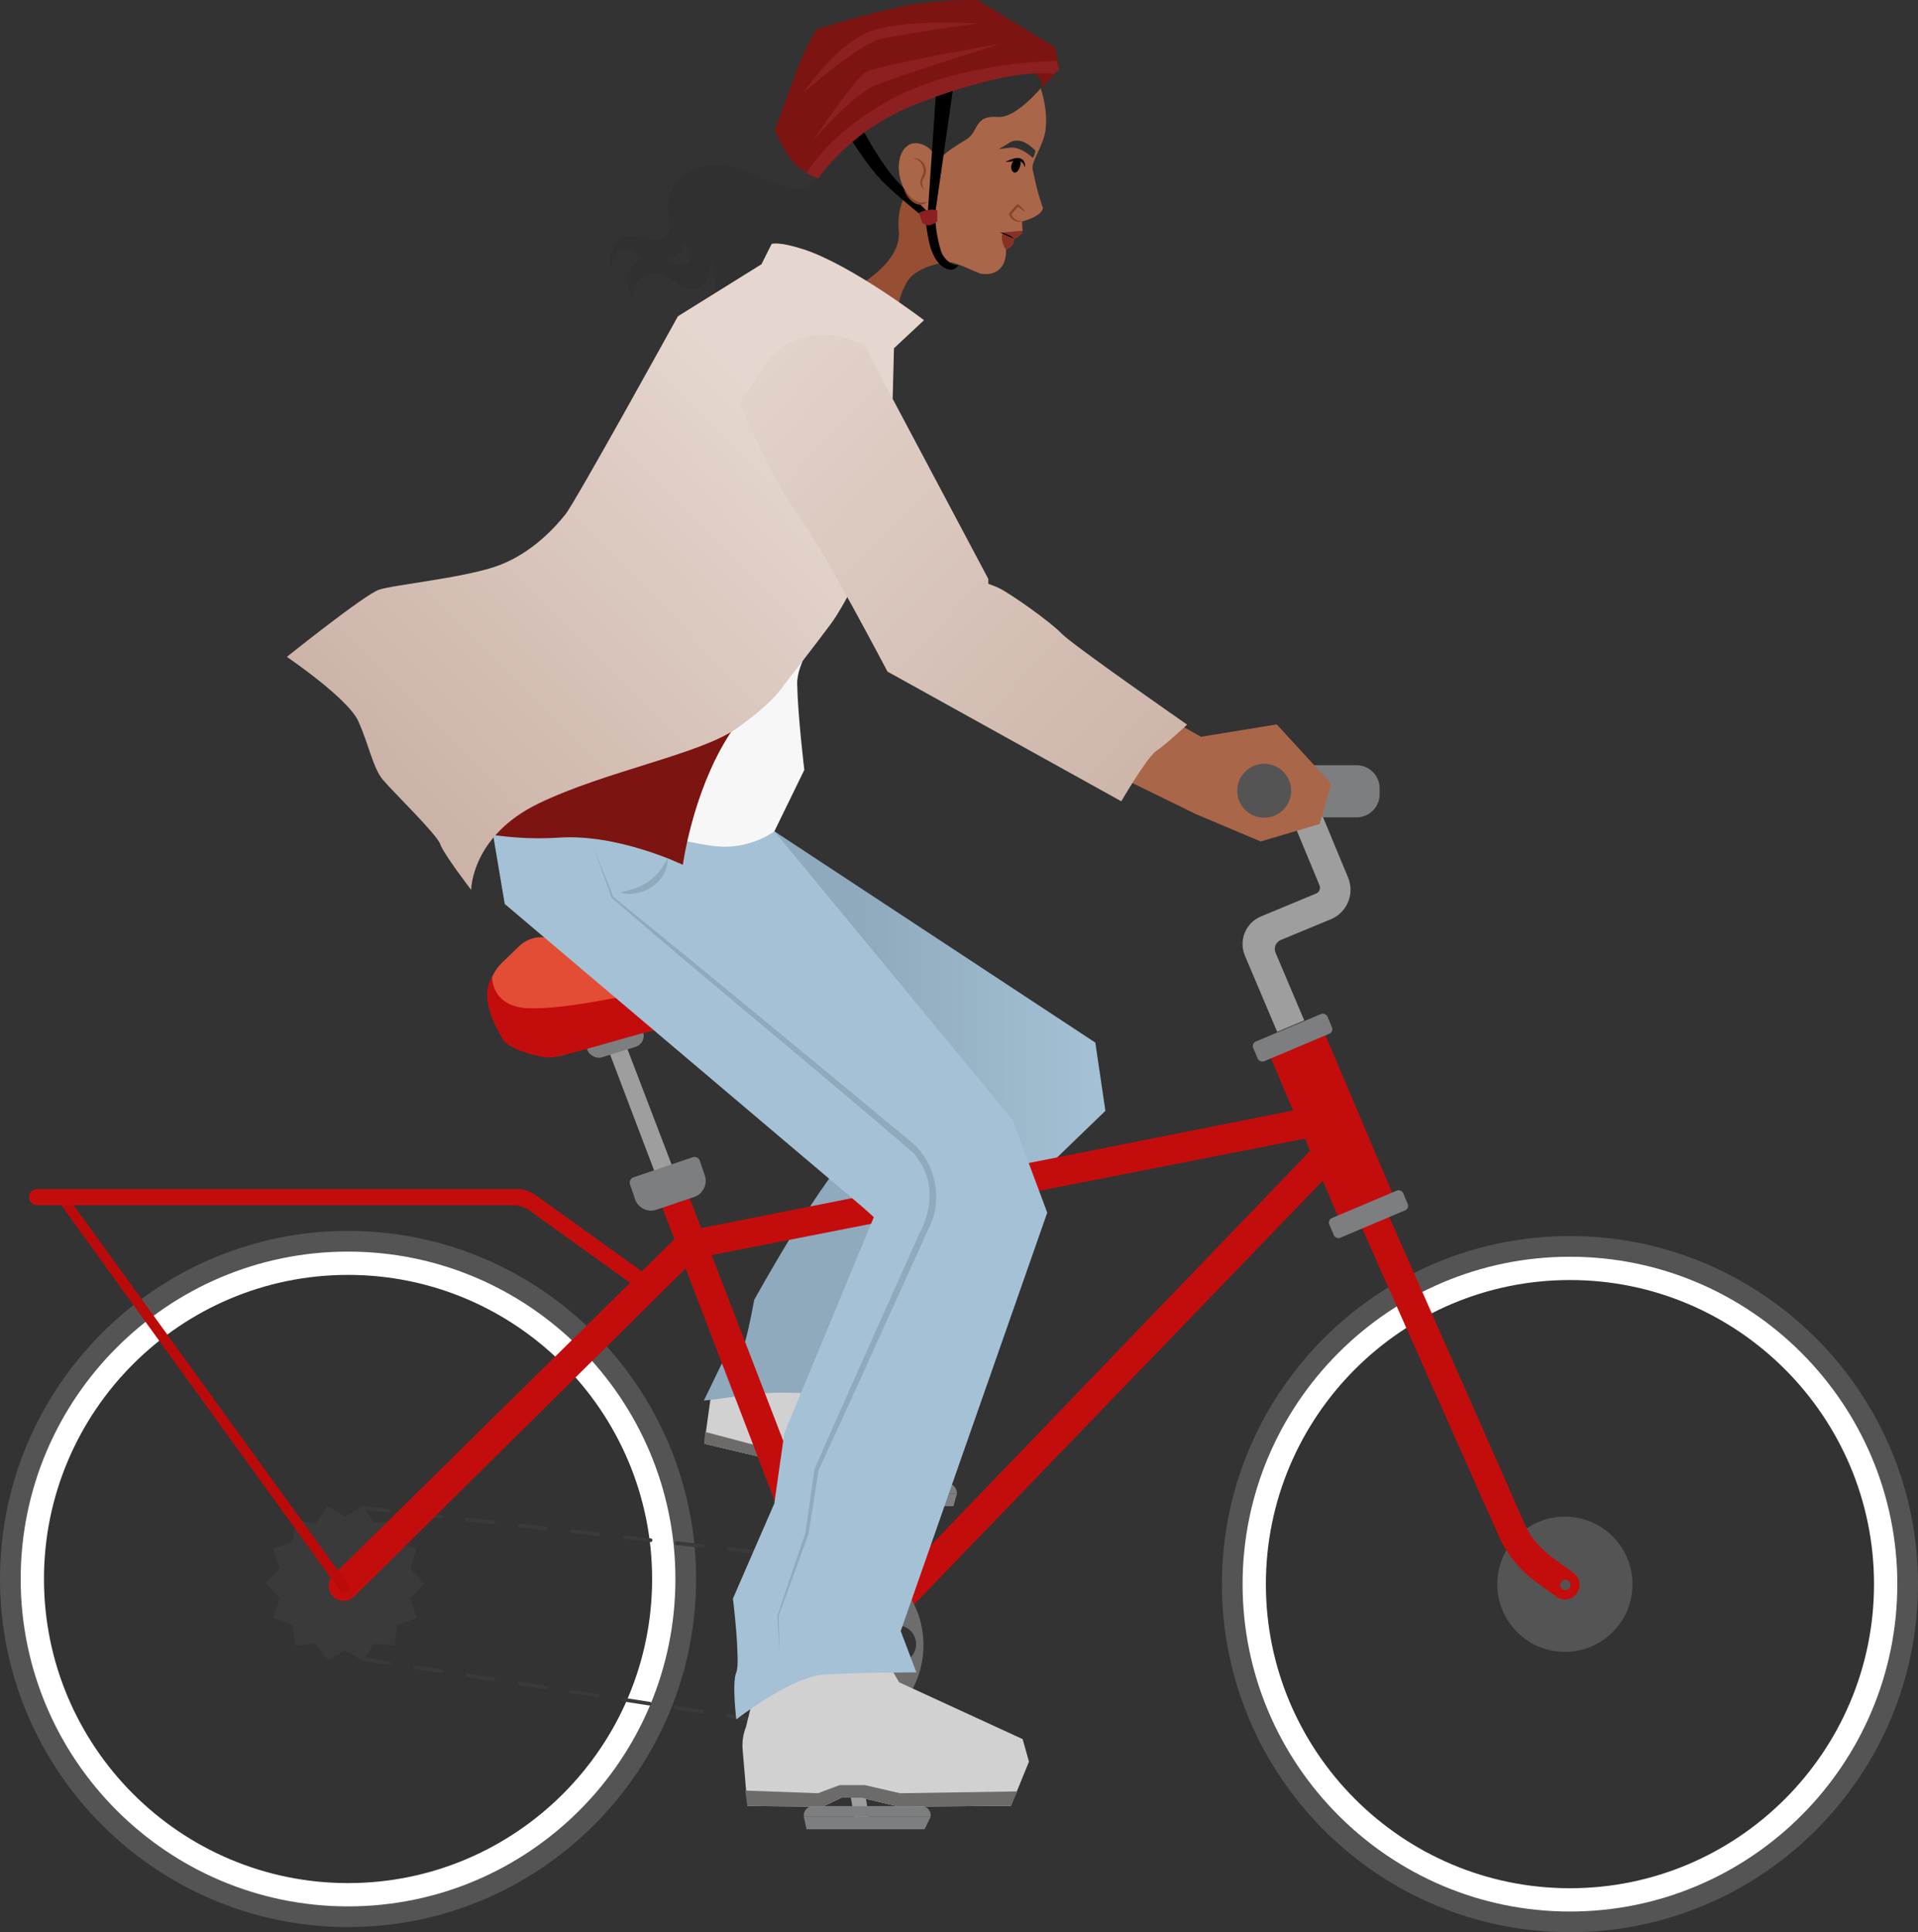 <?xml version="1.0" encoding="UTF-8"?>
<svg id="b" data-name="Ebene 2" xmlns="http://www.w3.org/2000/svg" xmlns:xlink="http://www.w3.org/1999/xlink" viewBox="0 0 507.21 510.92">
  <rect x="0" y="0" width="507.21" height="510.92" fill="#333333" stroke="none"/>
  <defs>
    <linearGradient id="d" data-name="Unbenannter Verlauf 10" x1="186.12" y1="295.09" x2="292.31" y2="295.09" gradientUnits="userSpaceOnUse">
      <stop offset=".39" stop-color="#8eaabc"/>
      <stop offset="1" stop-color="#a5c1d5"/>
    </linearGradient>
    <linearGradient id="e" data-name="Unbenannter Verlauf 4" x1="228.84" y1="91.85" x2="108.29" y2="210.51" gradientUnits="userSpaceOnUse">
      <stop offset=".16" stop-color="#e5d7cf"/>
      <stop offset="1" stop-color="#ccb3a8"/>
    </linearGradient>
    <linearGradient id="f" data-name="Unbenannter Verlauf 3" x1="181.28" y1="86.16" x2="312.81" y2="212.13" gradientUnits="userSpaceOnUse">
      <stop offset="0" stop-color="#e5d7cf"/>
      <stop offset="1" stop-color="#ccb3a8"/>
    </linearGradient>
  </defs>
  <g id="c" data-name="Selin auf Fahrrad">
    <g>
      <g>
        <path d="M221.36,20.11c2.83-8.58,11.85-18.1,30.5-15.95,18.52,2.13,25.9,19.34,24.64,30.11-.5,4.3-3.89,8.35-3.41,10.61.1.46,1.02,4.79,1.8,7.35.66,2.18.93,2.72.93,2.72-.35,2.35-5.46,3.59-5.46,3.59,0,0-.17-.11.07,2.47.11,1.13-2.28,2.1-2.28,2.1-.07.8-.21,1.69-.87,2.14l-1.25.82s.25,2.97-1.41,4.78c-1.66,1.81-3.72,1.73-5.22,1.53-.8-.1-6.24-3.03-8.81-3.12s-12.74,3.67-12.74,3.67l-1.63,10.05.53,3.72-6.88-3.76-.99-3.69.3-.42-1.67-.14h0s-8.07-8.96-6.18-12.53c5.93-11.22.5-16.66-.71-20.61-3.32-10.78-1.53-18.48.76-25.45Z" style="fill: #aa6648;"/>
        <path d="M264.14,39.43l3.12-.41c2.97-.15,5.8,2.68,5.8,2.68.49-.18.77-1.84.77-1.84-1.58-1.63-3.8-3.3-6.27-2.48l-3.41,2.04Z" style="fill: #303030;"/>
        <path d="M270.36,58.58c-1.36.36-3-.38-3.46-1.81-.06-.18,0-.35.11-.48.54-.74,1.12-1.44,1.76-2.09.18-.19.47-.2.67-.04.63.55,1.22,1.14,1.71,1.84.02.03-.02.07-.04.04l-2.01-1.4h.07c-.53.61-1.22,1.56-1.69,1.99.26.88,1.07,1.55,1.96,1.77.3.11.68.06.95.16,0,.02-.02.03-.03.03h0Z" style="fill: #8c4428;"/>
        <path d="M267.54,43.39c-.32,1-.04,1.98.63,2.2s1.23-.52,1.55-1.52c.32-1,.28-1.42-.39-1.64s-1.47-.04-1.79.96Z"/>
        <path d="M270.97,44.13c-.72-2.51-2.88-1.29-4.94-1.31-.04.01-.08-.05-.03-.07,1.36-.6,3.51-1.72,4.69-.24.33.48.41,1.07.36,1.63,0,.05-.07.04-.07,0h0Z"/>
        <path d="M270.43,61.01l-5.3.47s-.81,1.92.9,4.59c0,0,1.38-.7,1.66-1.18.46-.76.46-1.77.46-1.77,0,0,2.86-1.26,2.28-2.1Z" style="fill: #7f281f; opacity: .84;"/>
        <path d="M268.14,63.13c-1.24-.56-2.54-1.1-3.74-1.72,1.33.18,2.83.82,3.74,1.72h0Z"/>
      </g>
      <path d="M275.65,22.83s-6.88,8.49-11.71,8.1c-5.99-.49-5.1,3.13-7.77,5.51-.84.75-8.22,4.49-8.11,7l-.56-1.55c-.51-1.42-1.48-2.65-2.81-3.35s-3.44-1.26-5.13.36c-4.51,4.31.27,15.75,3.76,15.16,1.66-.28,1.63-.65,1.63-.65l-.1.21s-13.22.96-10.53,5.01c2.71,4.08-17.57,58.48-19.86,56.39-1.38-1.26-3.24-1.28-5.11-1.38-4.55-.24-10.98-2.42-11.56-13.32-.41-7.67-13.97-3.41-9.59-15.94,3.57-10.23-3.25-17.34,3.19-22.7,4.78-3.98,23.76-10.63,24.46-14.1.7-3.47-5.56-18.3-5.56-18.3,0,0,11.19-29.44,36.78-26.34,26.51,3.21,28.59,19.87,28.59,19.87Z" style="fill: #303030;"/>
      <g>
        <path d="M205.11,342.76l-4.88,13.58-10.75,9.83c-.89,1.3-1.46,2.79-1.68,4.34l-1.56,11.23,14.68,3.49,4.11-.92,3.89.88,7.02,3.45,21.95,4.8,5.5-7.85-.23-4.7-21.68-16.62-2.27-7.2,2.93-8.81-17.01-5.49Z" style="fill: #d1d1d1;"/>
        <polygon points="186.48 378.62 186.23 381.74 200.91 385.23 205.02 384.31 208.91 385.19 215.92 388.64 237.87 393.43 239.75 390.89 216.7 386.03 210.17 382.88 205.23 381.75 200.63 382.38 186.48 378.62" style="fill: #6d6b6a;"/>
      </g>
      <path d="M356.5,232.06l-8.19-19.76-7.18,2.97,7.81,18.83c.35.85-.05,1.82-.9,2.17l-14.57,6.05c-4.06,1.69-5.97,6.36-4.25,10.41l8.53,20.11,7.15-3.03-7.58-17.88c-.56-1.32.06-2.83,1.38-3.38l13.24-5.48c4.3-1.78,6.34-6.71,4.56-11.02Z" style="fill: #9e9e9e;"/>
      <path d="M330.38,202.34h28.35c3.37,0,6.11,2.74,6.11,6.11v1.57c0,3.37-2.74,6.11-6.11,6.11h-28.35v-13.79h0Z" style="fill: #7d7e7f;"/>
      <path d="M309.1,190.03l8.5,4.79,20.04-3.27,14.38,15.68-3.05,10.67-15.59,4.6-17.09-7.21-20.48-10.02s1.09-10.89,7.19-13.07l6.1-2.18Z" style="fill: #aa6648;"/>
      <path d="M204.79,219.82l84.87,55.87,2.66,18.04-77.5,74.84s-9.17-.89-17.45.3c-8.28,1.18-11.24,1.48-11.24,1.48l4.73-9.76s5.03-1.77,6.21-5.92c1.18-4.14,2.37-10.94,2.37-10.94,0,0,18.93-34.31,27.21-40.52s15.97-23.96,15.97-23.96l-40.52-55.31,2.69-4.11Z" style="fill: url(#d);"/>
      <g>
        <g>
          <path d="M415.17,510.92c-50.75,0-92.04-41.29-92.04-92.04s41.29-92.04,92.04-92.04,92.04,41.29,92.04,92.04-41.29,92.04-92.04,92.04ZM415.17,333.39c-47.14,0-85.5,38.35-85.5,85.5s38.35,85.5,85.5,85.5,85.5-38.35,85.5-85.5-38.35-85.5-85.5-85.5Z" style="fill: #545454;"/>
          <path d="M415.17,505.45c-47.73,0-86.57-38.83-86.57-86.57s38.83-86.57,86.57-86.57,86.57,38.83,86.57,86.57-38.83,86.57-86.57,86.57ZM415.17,338.47c-44.34,0-80.41,36.07-80.41,80.41s36.07,80.41,80.41,80.41,80.41-36.07,80.41-80.41-36.07-80.41-80.41-80.41Z" style="fill: #fff;"/>
        </g>
        <circle cx="413.83" cy="418.91" r="17.88" style="fill: #545454;"/>
        <path d="M416.13,415.93l-2.05-1.51c-4.18-3.08-8.52-5.62-11.16-12.09l-57.42-130.13-7.27,3.14,58.15,130.91c2.17,4.79,5.54,8.94,9.79,12.03l5.37,3.91c1.13.82,2.61.98,3.89.4,2.7-1.22,3.09-4.9.7-6.66ZM413.94,420.45c-.75,0-1.36-.61-1.36-1.36s.61-1.36,1.36-1.36,1.36.61,1.36,1.36-.61,1.36-1.36,1.36Z" style="fill: #c30d0c;"/>
        <rect x="344.06" y="272.03" width="15.64" height="50.11" transform="translate(-88.05 160.92) rotate(-22.98)" style="fill: #c30d0c;"/>
        <rect x="351.31" y="318.19" width="21.21" height="5.66" rx="1.28" ry="1.28" transform="translate(-96.41 166.17) rotate(-22.9)" style="fill: #7d7e7f;"/>
        <rect x="331.18" y="271.5" width="21.31" height="5.66" rx="1.29" ry="1.29" transform="translate(-79.82 154.68) rotate(-22.9)" style="fill: #7d7e7f;"/>
        <polygon points="186.94 332.12 345.73 300.96 344.06 293.23 184.23 324.97 186.94 332.12" style="fill: #c30d0c;"/>
        <polygon points="173.23 310.15 161.16 278.37 165.36 275.91 177.82 308.5 173.23 310.15" style="fill: #9e9e9e;"/>
        <polygon points="172.81 313.26 221.74 440.88 229.17 438.15 179.87 310.32 172.81 313.26" style="fill: #c30d0c;"/>
        <g>
          <path d="M92.04,509.56c-50.75,0-92.04-41.29-92.04-92.04s41.29-92.04,92.04-92.04,92.04,41.29,92.04,92.04-41.29,92.04-92.04,92.04ZM92.04,332.03c-47.14,0-85.5,38.35-85.5,85.5s38.35,85.5,85.5,85.5,85.5-38.35,85.5-85.5-38.35-85.5-85.5-85.5Z" style="fill: #545454;"/>
          <path d="M92.04,504.09c-47.73,0-86.57-38.83-86.57-86.57s38.83-86.57,86.57-86.57,86.57,38.83,86.57,86.57-38.83,86.57-86.57,86.57ZM92.04,337.11c-44.34,0-80.41,36.07-80.41,80.41s36.07,80.41,80.41,80.41,80.41-36.07,80.41-80.41-36.07-80.41-80.41-80.41Z" style="fill: #fff;"/>
        </g>
        <line x1="95.85" y1="398.69" x2="229.54" y2="413.73" style="fill: none; stroke: #3a3a3a; stroke-dasharray: 6.97; stroke-linecap: round; stroke-linejoin: round; stroke-width: .99px;"/>
        <polygon points="112.26 418.66 108.5 422.6 110.18 427.78 105.08 429.7 104.34 435.09 98.92 434.61 95.92 439.15 91.24 436.36 86.56 439.15 83.56 434.61 78.13 435.09 77.4 429.69 72.3 427.78 73.98 422.6 70.22 418.66 73.98 414.72 72.3 409.54 77.4 407.62 78.13 402.23 83.56 402.71 86.56 398.16 91.24 400.96 95.92 398.16 98.92 402.71 104.34 402.23 105.08 407.62 110.18 409.54 108.5 414.72 112.26 418.66" style="fill: #3a3a3a;"/>
        <path d="M182.37,323.7l-94.27,92.82c-1.53,1.51-1.58,3.96-.11,5.52h0c1.52,1.62,4.08,1.67,5.66.1l94.72-93.72-6.01-4.73Z" style="fill: #c30d0c;"/>
        <polygon points="227.53 438.98 351.95 309.99 346.76 304.01 221.71 434.02 227.53 438.98" style="fill: #c30d0c;"/>
        <rect x="154.97" y="272.17" width="15.48" height="6.16" rx="3.08" ry="3.08" transform="translate(-74.32 60.64) rotate(-17.25)" style="fill: #7d7e7f;"/>
        <path d="M137.26,250.22l-4.5,4.34c-3.45,3.33-4.52,8.42-2.71,12.86l2.77,6.77c.33.8.96,1.43,1.76,1.76l6.31,2.6c2.73,1.12,5.77,1.21,8.57.26,4.22-1.43,11.21-3.63,19.27-5.47,8.65-1.97,14.98-2.86,19.26-3.25,4.46-.41,8.38-3.14,10.25-7.22l1.96-4.28c1.21-2.65-.62-5.69-3.53-5.86l-34-1.98-18.15-2.84c-2.65-.41-5.34.44-7.27,2.3Z" style="fill: #e44d35;"/>
        <path d="M168.72,308.37h16.55c.81,0,1.47.66,1.47,1.47v4.1c0,2.49-2.02,4.5-4.5,4.5h-10.49c-2.49,0-4.5-2.02-4.5-4.5v-4.1c0-.81.66-1.47,1.47-1.47Z" transform="translate(-91.24 73.4) rotate(-18.72)" style="fill: #7d7e7f;"/>
        <path d="M91.88,421.05h0c-.6.44-1.43.31-1.87-.28L14.87,316.87l2.16-1.59,75.14,103.89c.44.6.31,1.43-.28,1.87Z" style="fill: #ba0a0a;"/>
        <path d="M172.73,338.35l-31.06-22.32c-1.47-1.06-3.23-1.62-5.04-1.62H9.8c-1.17,0-2.13.96-2.13,2.13h0c0,1.17.95,2.13,2.13,2.13h125.73c1.63,0,3.22.51,4.55,1.46l30.16,21.68,2.48-3.45Z" style="fill: #c30d0c;"/>
        <g>
          <polyline points="223.04 424.65 235.83 395.54 240.06 397.4 227.61 425.74" style="fill: #545454;"/>
          <polygon points="252.14 398.28 222.08 398.28 221.41 394.92 253.07 394.92 252.14 398.28" style="fill: #7d7e7f;"/>
          <path d="M224.19,392.13h26.09c1.54,0,2.79,1.25,2.79,2.79h-31.66c0-1.54,1.25-2.79,2.79-2.79Z" style="fill: #7d7e7f;"/>
        </g>
        <line x1="96.03" y1="438.7" x2="224.15" y2="458.64" style="fill: none; stroke: #3a3a3a; stroke-dasharray: 6.97; stroke-linecap: round; stroke-linejoin: round; stroke-width: .97px;"/>
        <path d="M219.57,410.37c-13.61,0-24.64,11.03-24.64,24.64s11.03,24.64,24.64,24.64,24.64-11.03,24.64-24.64-11.03-24.64-24.64-24.64ZM202.88,419.78c1.86-2.03,5.01-2.16,7.03-.3,2.03,1.86,2.16,5.01.3,7.03-1.86,2.03-5.01,2.16-7.03.3-2.03-1.86-2.16-5.01-.3-7.03ZM196.53,434.76c0-2.75,2.23-4.98,4.98-4.98s4.98,2.23,4.98,4.98-2.23,4.98-4.98,4.98-4.98-2.23-4.98-4.98ZM210.26,451.24c-1.94,1.95-5.09,1.96-7.04.02-1.95-1.94-1.96-5.09-.02-7.04,1.94-1.95,5.09-1.96,7.04-.02,1.95,1.94,1.96,5.09.02,7.04ZM219.62,457.35c-2.75,0-4.98-2.23-4.98-4.98s2.23-4.98,4.98-4.98,4.98,2.23,4.98,4.98-2.23,4.98-4.98,4.98ZM219.62,422.92c-2.75,0-4.98-2.23-4.98-4.98s2.23-4.98,4.98-4.98,4.98,2.23,4.98,4.98-2.23,4.98-4.98,4.98ZM228.43,418.85c1.94-1.95,5.09-1.96,7.04-.02,1.95,1.94,1.96,5.09.02,7.04-1.94,1.95-5.09,1.96-7.04.02-1.95-1.94-1.96-5.09-.02-7.04ZM236.58,450.69c-1.86,2.03-5.01,2.16-7.03.3-2.03-1.86-2.16-5.01-.3-7.03,1.86-2.03,5.01-2.16,7.03-.3,2.03,1.86,2.16,5.01.3,7.03ZM237.28,439.73c-2.75,0-4.98-2.23-4.98-4.98s2.23-4.98,4.98-4.98,4.98,2.23,4.98,4.98-2.23,4.98-4.98,4.98Z" style="fill: #6d6d6d;"/>
        <polygon points="224.7 424.92 215.66 424.92 210.24 430.34 210.24 439.38 215.66 444.8 224.7 444.8 230.12 439.38 230.12 430.34 224.7 424.92" style="fill: #545454;"/>
        <circle cx="220.27" cy="435.05" r="6.11" style="fill: #7d7e7f;"/>
        <g>
          <path d="M218.18,436.19l7.71,44.24,4.23,1.86-7.78-45.91c-.13-1.53-.14-2.81-1.55-3.22-.98-.29-3.25,0-2.61,3.04Z" style="fill: #9e9e9e;"/>
          <polygon points="244.51 483.7 213.27 483.7 212.56 480.34 246.14 480.34 244.51 483.7" style="fill: #7d7e7f;"/>
          <path d="M215.05,477.56h28.59c1.38,0,2.5,1.12,2.5,2.5v.29h-33.59v-.29c0-1.38,1.12-2.5,2.5-2.5Z" style="fill: #7d7e7f;"/>
        </g>
        <circle cx="334.31" cy="209.09" r="7.13" style="fill: #545454;"/>
        <path d="M130.14,258.38s-.23,7.86,9.62,8.22c9.85.36,27.78-3.75,35.26-5.12,7.53-1.38,24.18-.73,24.18-.73,0,0-.46,3.36-4.14,6.76-3.48,3.21-14.93,3.41-21.74,4.87-6.81,1.46-25.22,7.49-28.5,7.25-3.28-.24-10.46-2.38-11.81-4.75-1.95-3.41-6.39-10.96-2.86-16.5Z" style="fill: #c30d0c;"/>
      </g>
      <g>
        <path d="M202.45,419.82l-.42,17.41-4.75,19.38c-.76,1.93-1.07,4-.89,6.07l1.27,14.86,19.85.2,5.01-2.38h5.25l10.01,2.38,29.56-.24,4.77-11.68-1.67-5.96-32.66-15.02-5.01-8.58,1.19-12.16-31.51-4.28Z" style="fill: #d1d1d1;"/>
        <polygon points="197.07 473.46 197.66 477.54 217.51 477.74 222.52 475.36 227.76 475.36 237.77 477.74 267.34 477.5 269.01 473.69 238.01 474.17 228.72 472.02 222.04 472.02 216.32 474.17 197.07 473.46" style="fill: #6d6b6a;"/>
      </g>
      <path d="M130.27,219.99l3.2,19.03,94.65,80.16,2.96,2.66-23.66,57.09-2.66,18.63-10.94,25.14s2.07,16.86.89,19.52,0,12.42,0,12.42c0,0,14.49-11.24,23.07-11.83s24.55-.59,24.55-.59l-4.14-10.94,38.75-110.63-9.17-24.55-62.98-76.28c-39.96-13.93-74.52.17-74.52.17Z" style="fill: #a5c1d5;"/>
      <path d="M223.71,157.3s-13.07,15.12-12.9,23.57,1.89,22.71,1.89,22.71l-7.92,16.24s-5.75,4.39-14.02,4.06c-8.28-.34-27.88-6.76-39.54-6.08-11.66.68-20.95,2.2-20.95,2.2l-5.41-8.62,74.52-81.95,23.99,15.71.34,12.17Z" style="fill: #f7f7f7;"/>
      <path d="M250.04,69.26s-7.57,1.19-9.93,4.91c-2.37,3.72-2.53,6.93-2.53,6.93,0,0-14.02-8.11-16.05-10.98-2.03-2.87,11.98-22.02,11.98-22.02l9.88,8.11,6.66,13.06Z" style="fill: #964f33;"/>
      <path d="M220.28,52.28s1.82-21.49-2.2-8.74c-4.39,13.93-17.66.74-27.69.09-8.6-.56-13.91,6.25-13.72,10.6s1.89,6.94-1.61,8.74-9.7-3.35-12.49,1.89c-1.69,3.18-1.04,5.68-1.04,5.68,0,0,1.2-4.59,3.12-5.11,3.11-.83,5.77,6.63,13.48,2.48,3.09-1.66,3.46-6.36,2.8-9.3.36,1.57,45.9-6.89,39.35-6.33Z" style="fill: #303030;"/>
      <path d="M216.41,47.23s-5.16-2.06-7.42-5.36c-2.27-3.3-4.12-7.42-4.12-7.42,0,0,4.28-11.76,6.28-16.92,2.65-6.82,4.92-9.85,4.92-9.85,0,0,12.1-3.76,21.79-5.82S258.48,0,258.48,0l20.62,12.58,1.03,5.77-4.8,4.95s3.77-10.72-29.84-.41c-27.6,8.47-29.08,24.33-29.08,24.33Z" style="fill: #7c1511;"/>
      <path d="M279.31,16.09s-24,.21-41.94,9.29c-17.94,9.07-24.05,20.41-24.05,20.41l3.09,1.44s8.04-12.79,26.19-19.8c26.48-10.23,36.09-7.84,36.09-7.84l1.44-1.24-.82-2.27Z" style="fill: #8c1f1f;"/>
      <path d="M264.96,11.48s-33.06,5.75-36.24,7.71c-2.65,1.63-14.46,18.87-13.78,18.08,3.1-3.57,11.13-12.42,16.47-14.66,6.73-2.82,33.55-11.14,33.55-11.14Z" style="fill: #8c1f1f;"/>
      <path d="M258.35,6.21s-20.69-1.47-29.38,2.57c-8.69,4.04-16.65,15.92-16.65,15.92,0,0,14.69-13.22,21.18-14.57,6.49-1.35,24.85-3.92,24.85-3.92Z" style="fill: #8c1f1f;"/>
      <polygon points="251.95 24.07 247.33 56.29 245.37 56.05 247.45 25.56 251.95 24.07"/>
      <path d="M247.39,58.67c0,.12.24,3.89,1.45,7.69.76,2.38,3.16,4.02,4.61,3.7,0,0-1,2.31-3.78.71-2.28-1.32-3.51-4.51-3.99-6.82-.51-2.45-.79-4.7-.79-4.7l2.49-.58Z"/>
      <path d="M216.41,47.23s-3.47,5.48-8.87,4.47-9.53-8.06-19.56-3.74c-7.22,3.11-11.1,5.94-8.91,11.33s5.4,9.27,1.69,10.45-9.44-5-13.85,1.1c-2.26,3.11.48,7.78.48,7.78,0,0-.55-4.64,4.45-6.31,4.1-1.37,8.91,5.86,13.13,3.84,4.22-2.02,1.83-12.66,8.07-12.66s26.29,16.97,34.05,12.08c7.76-4.89,11.09-9.93,10.59-14.65-.51-4.72,1.21-8.26,1.21-8.26l-13.48-14.86-9,9.43Z" style="fill: #303030;"/>
      <path d="M223.71,157.3s-22.1,22.82-31.38,37.8c-9.27,14.98-11.75,33.58-11.75,33.58,0,0-17.07-8.26-32.77-7.19-15.7,1.07-28.98-3.13-28.98-3.13l13.97-24.08s43.55-60.54,47.12-61.97,22.47-3.57,22.47-3.57l15.7,7.13,5.63,21.42Z" style="fill: #7c1511;"/>
      <path d="M204.06,64.49l-2.69,5.38-22.1,13.76s-27.04,49-29.74,52.38c-2.7,3.38-8.62,9.97-17.24,13.35-8.62,3.38-28.22,5.24-32.1,6.59s-24.33,17.74-24.33,17.74c0,0,16.22,10.98,18.93,17.07,2.7,6.08,3.89,12.34,6.42,15.38,2.53,3.04,14.36,14.53,15.21,17.07.84,2.53,8.18,12.1,8.18,12.1,0,0,0-14.19,17.74-22.81,17.74-8.62,42.75-13.01,52.55-19.94,9.8-6.93,12.34-11.32,12.34-11.32,0,0,8.82-11.28,12.54-16.35s8.4-15.11,8.4-15.11l7.9-44.68.34-13.01,7.94-7.43s-19.18-14.64-31.94-18.76c-6.61-2.13-8.33-1.4-8.33-1.4Z" style="fill: url(#e);"/>
      <path d="M201.89,96.98l-6.23,9.46s7.94,19.94,16.73,31.77c5.48,7.38,22.3,39.37,22.3,39.37l61.84,34.3s6.76-11.66,9.29-13.35c2.53-1.69,8.11-6.93,8.11-6.93,0,0-30.42-21.12-33.29-24.16-2.87-3.04-13.61-10.6-16.57-11.99-1.08-.51-2.71-1.08-2.71-1.08v-1.29s-32.94-62.01-32.94-62.01l-4.46-1.56c-8.21-2.86-17.31.22-22.09,7.48Z" style="fill: url(#f);"/>
      <path d="M156.71,223.4l5.48,13.79-.07-.1c26.22,21.28,52.25,42.81,78.24,64.37,6.91,5.28,9.24,15.37,5.32,23.14-.79,1.73-2.98,6.59-3.8,8.39-7.16,15.82-18.29,40.48-25.4,55.74,0,0-2.67,16.89-2.67,16.89,0,.08-7.9,21.58-7.92,21.66.02-.24.27,10.59.27,10.57,0,0-.59-10.62-.59-10.62-.03-.03,7.48-22.03,7.38-21.74,0,0,2.42-16.93,2.42-16.93,4.89-11.31,14.96-33.79,19.99-45.04,1.64-3.68,5.93-13.25,7.52-16.82,3.97-7.37,4.34-15.42-1.46-21.93-26.31-22.66-53.31-44.61-79.62-67.3-.03-.03-.06-.06-.07-.1l-5.02-13.97h0Z" style="fill: #8eaabc;"/>
      <path d="M176.55,226.87c.25,6.33-6.75,10.79-12.58,9.16,1.01-.32,2.08-.5,3.06-.85,4.3-1.15,7.68-4.23,9.52-8.31h0Z" style="fill: #8eaabc;"/>
      <path d="M228.55,35.03s4.7,8.65,8.62,12.81c3.92,4.16,8.2,8.2,8.2,8.2l-1.47,1.1s-6.61-5.26-10.41-9.06-8.02-10.6-8.02-10.6l3.08-2.46Z"/>
      <path d="M244.52,39.96s-3.08-3.18-6.05,1.37c-2.5,3.83,1.5,13.17,5.41,12.55,2.64-.42.63-13.92.63-13.92Z" style="fill: #aa6648;"/>
      <path d="M241.61,41.9c2.02-.31,3.52,1.94,3.26,3.79-.31,1.54-1.39,2-.94,3.34.08.39.29.75.46,1.15.01.03-.03.06-.05.03-.54-.62-1.07-1.39-.97-2.28.11-.87.73-1.54.85-2.36.19-1.62-.88-3.47-2.61-3.62-.04,0-.04-.07,0-.07h0Z" style="fill: #8c4428;"/>
      <path d="M245.12,53.41c-2.46,2.18-5.6-1.03-6.03-3.53-.01-.04.04-.07.06-.03.9,1.59,2.19,3.32,4.09,3.66.62.1,1.26.02,1.86-.16.04-.01.06.04.02.06h0Z" style="fill: #8c4428;"/>
      <path d="M243.05,56.23l.8,2.65s.96.8,1.93.68,2.09-1.01,2.09-1.01v-2.89s-1.69-.8-4.82.56Z" style="fill: #8c1f1f;"/>
    </g>
  </g>
</svg>